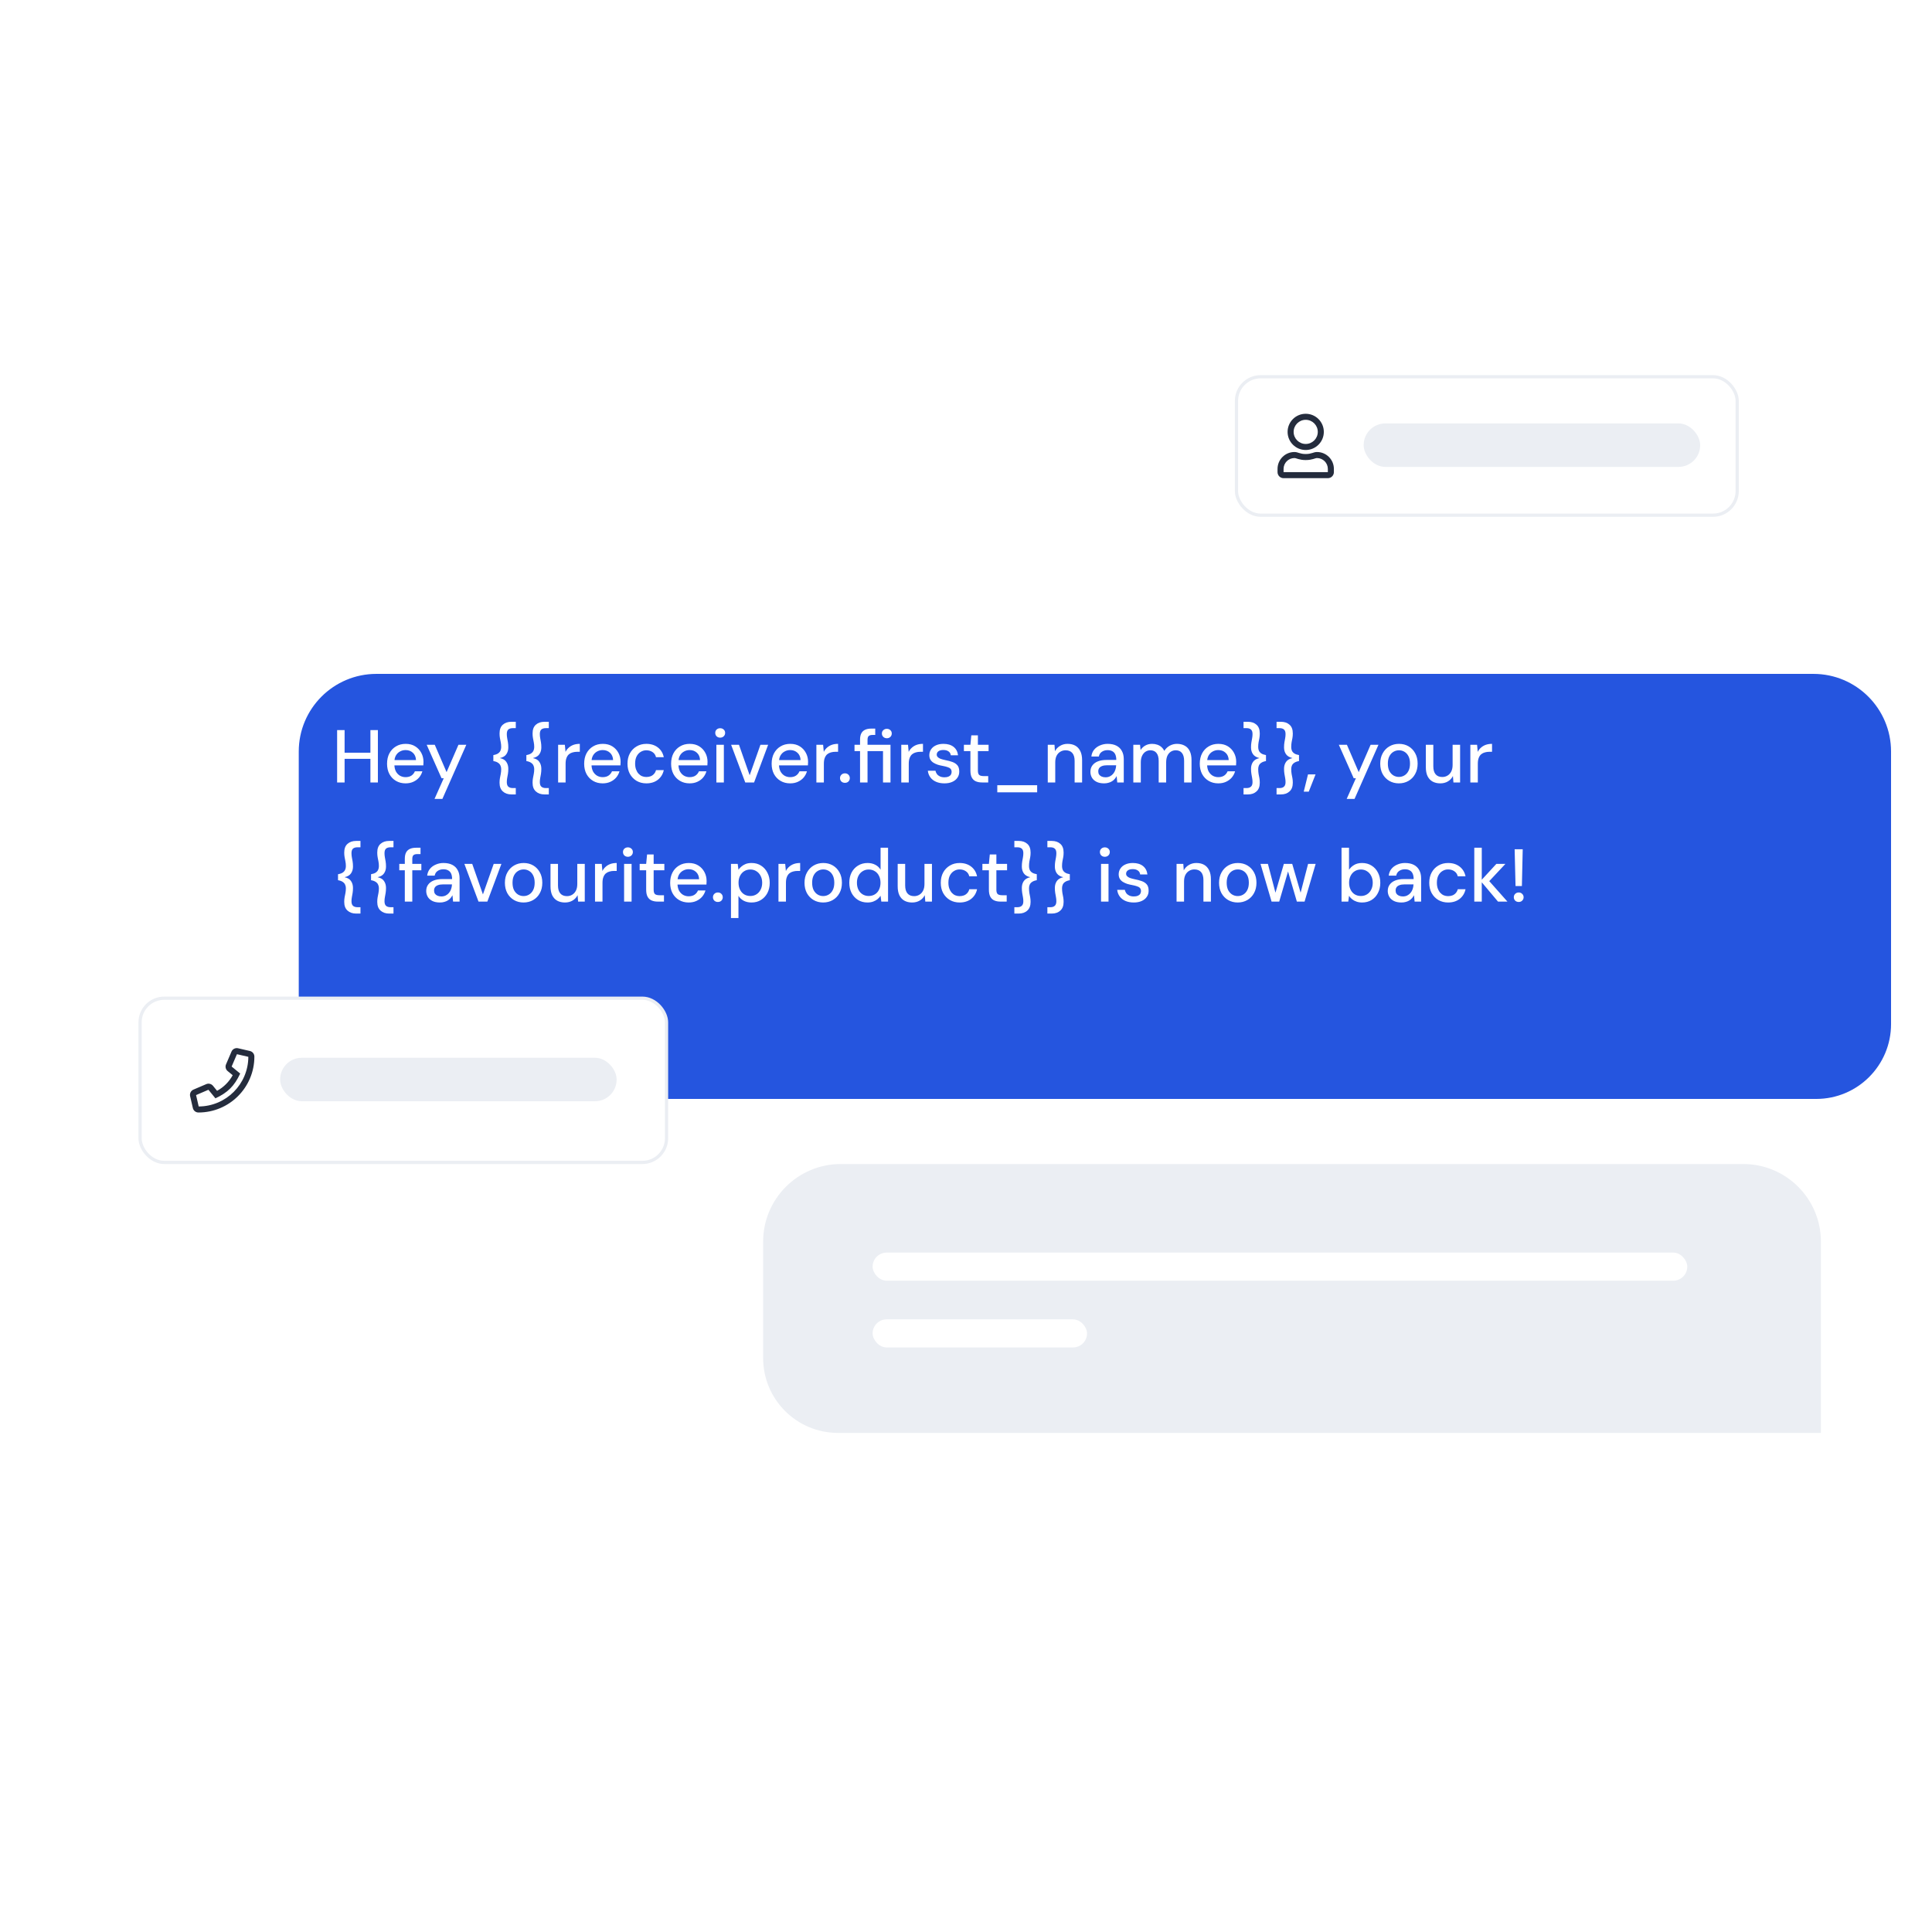 <svg width="1200" height="1200" viewBox="0 0 1200 1200" fill="none" xmlns="http://www.w3.org/2000/svg">
<g clip-path="url(#clip0_1291_1706)">
<rect width="1200" height="1200" fill="white"/>
<g filter="url(#filter0_d_1291_1706)">
<path d="M1131 423.221C1131 396.589 1109.41 375 1082.78 375H190.221C163.589 375 142 396.589 142 423.221V639H1084.53C1110.2 639 1131 618.196 1131 592.532V423.221Z" fill="#2555DF"/>
</g>
<path d="M230.07 486V453.473H234.717V486H230.07ZM209.392 486V453.473H214.039V486H209.392ZM213.249 471.316V467.506H231.093V471.316H213.249ZM251.883 486.558C249.652 486.558 247.67 486.046 245.935 485.024C244.2 484.002 242.837 482.577 241.846 480.749C240.885 478.921 240.405 476.799 240.405 474.383C240.405 471.905 240.885 469.752 241.846 467.924C242.837 466.065 244.2 464.625 245.935 463.603C247.67 462.549 249.683 462.023 251.976 462.023C254.268 462.023 256.235 462.534 257.877 463.556C259.519 464.578 260.789 465.941 261.687 467.645C262.586 469.318 263.035 471.177 263.035 473.221C263.035 473.531 263.019 473.872 262.988 474.244C262.988 474.584 262.973 474.972 262.942 475.405H243.797V472.106H258.388C258.295 470.154 257.645 468.637 256.436 467.552C255.228 466.437 253.726 465.879 251.929 465.879C250.659 465.879 249.497 466.174 248.444 466.762C247.391 467.32 246.539 468.156 245.888 469.272C245.269 470.356 244.959 471.734 244.959 473.407V474.708C244.959 476.443 245.269 477.915 245.888 479.123C246.539 480.3 247.391 481.198 248.444 481.818C249.497 482.406 250.643 482.701 251.883 482.701C253.37 482.701 254.593 482.376 255.554 481.725C256.514 481.074 257.226 480.192 257.691 479.076H262.338C261.935 480.501 261.254 481.787 260.293 482.933C259.333 484.048 258.14 484.931 256.715 485.582C255.321 486.232 253.71 486.558 251.883 486.558ZM269.894 496.223L275.61 483.398H274.262L265.015 462.58H270.034L277.376 479.587L284.764 462.58H289.643L274.773 496.223H269.894ZM317.67 493.435C315.471 493.435 313.689 492.815 312.326 491.576C310.963 490.368 310.282 488.571 310.282 486.186C310.282 485.133 310.359 484.188 310.514 483.351C310.7 482.484 310.87 481.601 311.025 480.703C311.211 479.773 311.304 478.751 311.304 477.636C311.304 476.861 311.149 476.149 310.839 475.498C310.561 474.817 310.065 474.244 309.352 473.779C308.671 473.283 307.695 472.927 306.425 472.71V468.993C307.695 468.776 308.671 468.435 309.352 467.97C310.065 467.475 310.561 466.902 310.839 466.251C311.149 465.57 311.304 464.842 311.304 464.067C311.304 462.921 311.211 461.914 311.025 461.047C310.87 460.148 310.7 459.266 310.514 458.398C310.359 457.531 310.282 456.586 310.282 455.564C310.282 453.116 310.963 451.304 312.326 450.127C313.689 448.919 315.471 448.315 317.67 448.315H320.365V452.264H318.553C317.314 452.264 316.369 452.543 315.719 453.101C315.099 453.658 314.789 454.603 314.789 455.935C314.789 456.803 314.867 457.655 315.021 458.491C315.207 459.296 315.362 460.164 315.486 461.093C315.641 461.992 315.719 463.045 315.719 464.253C315.719 465.864 315.316 467.258 314.51 468.435C313.736 469.612 312.435 470.402 310.607 470.805V470.898C312.435 471.27 313.736 472.06 314.51 473.268C315.316 474.445 315.719 475.855 315.719 477.496C315.719 478.674 315.641 479.727 315.486 480.656C315.362 481.555 315.207 482.422 315.021 483.258C314.867 484.064 314.789 484.9 314.789 485.768C314.789 487.1 315.099 488.045 315.719 488.602C316.369 489.191 317.314 489.485 318.553 489.485H320.365V493.435H317.67ZM338.181 493.435C335.982 493.435 334.201 492.815 332.838 491.576C331.474 490.368 330.793 488.571 330.793 486.186C330.793 485.133 330.87 484.188 331.025 483.351C331.211 482.484 331.382 481.601 331.536 480.703C331.722 479.773 331.815 478.751 331.815 477.636C331.815 476.861 331.66 476.149 331.351 475.498C331.072 474.817 330.576 474.244 329.864 473.779C329.182 473.283 328.206 472.927 326.936 472.71V468.993C328.206 468.776 329.182 468.435 329.864 467.97C330.576 467.475 331.072 466.902 331.351 466.251C331.66 465.57 331.815 464.842 331.815 464.067C331.815 462.921 331.722 461.914 331.536 461.047C331.382 460.148 331.211 459.266 331.025 458.398C330.87 457.531 330.793 456.586 330.793 455.564C330.793 453.116 331.474 451.304 332.838 450.127C334.201 448.919 335.982 448.315 338.181 448.315H340.876V452.264H339.064C337.825 452.264 336.88 452.543 336.23 453.101C335.61 453.658 335.3 454.603 335.3 455.935C335.3 456.803 335.378 457.655 335.533 458.491C335.719 459.296 335.873 460.164 335.997 461.093C336.152 461.992 336.23 463.045 336.23 464.253C336.23 465.864 335.827 467.258 335.022 468.435C334.247 469.612 332.946 470.402 331.118 470.805V470.898C332.946 471.27 334.247 472.06 335.022 473.268C335.827 474.445 336.23 475.855 336.23 477.496C336.23 478.674 336.152 479.727 335.997 480.656C335.873 481.555 335.719 482.422 335.533 483.258C335.378 484.064 335.3 484.9 335.3 485.768C335.3 487.1 335.61 488.045 336.23 488.602C336.88 489.191 337.825 489.485 339.064 489.485H340.876V493.435H338.181ZM346.657 486V462.58H350.839L351.258 466.995C351.784 465.941 352.466 465.059 353.302 464.346C354.139 463.603 355.115 463.029 356.23 462.627C357.376 462.224 358.677 462.023 360.133 462.023V466.948H358.46C357.5 466.948 356.586 467.072 355.719 467.32C354.851 467.537 354.077 467.924 353.395 468.482C352.745 469.039 352.234 469.798 351.862 470.759C351.49 471.719 351.304 472.912 351.304 474.337V486H346.657ZM374.314 486.558C372.084 486.558 370.101 486.046 368.367 485.024C366.632 484.002 365.269 482.577 364.277 480.749C363.317 478.921 362.837 476.799 362.837 474.383C362.837 471.905 363.317 469.752 364.277 467.924C365.269 466.065 366.632 464.625 368.367 463.603C370.101 462.549 372.115 462.023 374.407 462.023C376.7 462.023 378.667 462.534 380.309 463.556C381.951 464.578 383.221 465.941 384.119 467.645C385.018 469.318 385.467 471.177 385.467 473.221C385.467 473.531 385.451 473.872 385.42 474.244C385.42 474.584 385.405 474.972 385.374 475.405H366.229V472.106H380.82C380.727 470.154 380.076 468.637 378.868 467.552C377.66 466.437 376.158 465.879 374.361 465.879C373.091 465.879 371.929 466.174 370.876 466.762C369.823 467.32 368.971 468.156 368.32 469.272C367.701 470.356 367.391 471.734 367.391 473.407V474.708C367.391 476.443 367.701 477.915 368.32 479.123C368.971 480.3 369.823 481.198 370.876 481.818C371.929 482.406 373.075 482.701 374.314 482.701C375.801 482.701 377.025 482.376 377.985 481.725C378.946 481.074 379.658 480.192 380.123 479.076H384.77C384.367 480.501 383.685 481.787 382.725 482.933C381.765 484.048 380.572 484.931 379.147 485.582C377.753 486.232 376.142 486.558 374.314 486.558ZM401.456 486.558C399.195 486.558 397.181 486.046 395.416 485.024C393.65 483.971 392.256 482.53 391.233 480.703C390.242 478.875 389.746 476.753 389.746 474.337C389.746 471.889 390.242 469.752 391.233 467.924C392.256 466.065 393.65 464.625 395.416 463.603C397.181 462.549 399.195 462.023 401.456 462.023C404.306 462.023 406.692 462.766 408.612 464.253C410.533 465.74 411.757 467.754 412.283 470.294H407.451C407.141 468.931 406.428 467.878 405.313 467.134C404.229 466.391 402.928 466.019 401.41 466.019C400.171 466.019 399.025 466.344 397.971 466.995C396.918 467.614 396.066 468.544 395.416 469.783C394.796 470.991 394.486 472.493 394.486 474.29C394.486 475.622 394.672 476.815 395.044 477.868C395.416 478.89 395.911 479.758 396.531 480.47C397.181 481.183 397.925 481.725 398.761 482.097C399.598 482.437 400.481 482.608 401.41 482.608C402.432 482.608 403.346 482.453 404.151 482.143C404.988 481.802 405.685 481.307 406.243 480.656C406.831 480.006 407.234 479.231 407.451 478.333H412.283C411.757 480.811 410.533 482.809 408.612 484.327C406.692 485.814 404.306 486.558 401.456 486.558ZM428.315 486.558C426.085 486.558 424.102 486.046 422.367 485.024C420.632 484.002 419.269 482.577 418.278 480.749C417.318 478.921 416.838 476.799 416.838 474.383C416.838 471.905 417.318 469.752 418.278 467.924C419.269 466.065 420.632 464.625 422.367 463.603C424.102 462.549 426.116 462.023 428.408 462.023C430.7 462.023 432.668 462.534 434.309 463.556C435.951 464.578 437.221 465.941 438.12 467.645C439.018 469.318 439.467 471.177 439.467 473.221C439.467 473.531 439.452 473.872 439.421 474.244C439.421 474.584 439.405 474.972 439.374 475.405H420.23V472.106H434.821C434.728 470.154 434.077 468.637 432.869 467.552C431.661 466.437 430.158 465.879 428.362 465.879C427.091 465.879 425.93 466.174 424.876 466.762C423.823 467.32 422.971 468.156 422.321 469.272C421.701 470.356 421.391 471.734 421.391 473.407V474.708C421.391 476.443 421.701 477.915 422.321 479.123C422.971 480.3 423.823 481.198 424.876 481.818C425.93 482.406 427.076 482.701 428.315 482.701C429.802 482.701 431.026 482.376 431.986 481.725C432.946 481.074 433.659 480.192 434.124 479.076H438.77C438.368 480.501 437.686 481.787 436.726 482.933C435.765 484.048 434.573 484.931 433.148 485.582C431.754 486.232 430.143 486.558 428.315 486.558ZM444.955 486V462.58H449.602V486H444.955ZM447.325 458.166C446.427 458.166 445.683 457.887 445.095 457.329C444.537 456.772 444.258 456.059 444.258 455.192C444.258 454.355 444.537 453.674 445.095 453.147C445.683 452.59 446.427 452.311 447.325 452.311C448.193 452.311 448.921 452.59 449.509 453.147C450.098 453.674 450.392 454.355 450.392 455.192C450.392 456.059 450.098 456.772 449.509 457.329C448.921 457.887 448.193 458.166 447.325 458.166ZM462.892 486L454.109 462.58H458.989L465.634 481.539L472.325 462.58H477.111L468.375 486H462.892ZM490.756 486.558C488.526 486.558 486.543 486.046 484.808 485.024C483.074 484.002 481.711 482.577 480.719 480.749C479.759 478.921 479.279 476.799 479.279 474.383C479.279 471.905 479.759 469.752 480.719 467.924C481.711 466.065 483.074 464.625 484.808 463.603C486.543 462.549 488.557 462.023 490.849 462.023C493.142 462.023 495.109 462.534 496.751 463.556C498.392 464.578 499.663 465.941 500.561 467.645C501.459 469.318 501.909 471.177 501.909 473.221C501.909 473.531 501.893 473.872 501.862 474.244C501.862 474.584 501.847 474.972 501.816 475.405H482.671V472.106H497.262C497.169 470.154 496.518 468.637 495.31 467.552C494.102 466.437 492.599 465.879 490.803 465.879C489.533 465.879 488.371 466.174 487.318 466.762C486.264 467.32 485.412 468.156 484.762 469.272C484.142 470.356 483.833 471.734 483.833 473.407V474.708C483.833 476.443 484.142 477.915 484.762 479.123C485.412 480.3 486.264 481.198 487.318 481.818C488.371 482.406 489.517 482.701 490.756 482.701C492.243 482.701 493.467 482.376 494.427 481.725C495.388 481.074 496.1 480.192 496.565 479.076H501.212C500.809 480.501 500.127 481.787 499.167 482.933C498.207 484.048 497.014 484.931 495.589 485.582C494.195 486.232 492.584 486.558 490.756 486.558ZM507.071 486V462.58H511.253L511.671 466.995C512.198 465.941 512.88 465.059 513.716 464.346C514.552 463.603 515.528 463.029 516.644 462.627C517.79 462.224 519.091 462.023 520.547 462.023V466.948H518.874C517.914 466.948 517 467.072 516.132 467.32C515.265 467.537 514.491 467.924 513.809 468.482C513.158 469.039 512.647 469.798 512.276 470.759C511.904 471.719 511.718 472.912 511.718 474.337V486H507.071ZM524.812 486.232C523.914 486.232 523.171 485.954 522.582 485.396C522.024 484.807 521.746 484.11 521.746 483.305C521.746 482.468 522.024 481.771 522.582 481.214C523.171 480.625 523.914 480.331 524.812 480.331C525.711 480.331 526.439 480.625 526.996 481.214C527.554 481.771 527.833 482.468 527.833 483.305C527.833 484.11 527.554 484.807 526.996 485.396C526.439 485.954 525.711 486.232 524.812 486.232ZM534.192 486V466.53H530.753V462.58H534.192V459.42C534.192 457.81 534.455 456.493 534.982 455.471C535.539 454.448 536.345 453.705 537.398 453.24C538.451 452.776 539.721 452.543 541.208 452.543H543.625V456.493H541.952C540.837 456.493 540.031 456.725 539.535 457.19C539.071 457.624 538.838 458.398 538.838 459.513V462.58H553.104V486H548.457V466.53H538.838V486H534.192ZM550.827 458.538C549.96 458.538 549.232 458.259 548.643 457.701C548.055 457.143 547.76 456.431 547.76 455.564C547.76 454.727 548.055 454.046 548.643 453.519C549.232 452.961 549.96 452.683 550.827 452.683C551.726 452.683 552.454 452.961 553.011 453.519C553.6 454.046 553.894 454.727 553.894 455.564C553.894 456.431 553.6 457.143 553.011 457.701C552.454 458.259 551.726 458.538 550.827 458.538ZM559.801 486V462.58H563.983L564.402 466.995C564.928 465.941 565.61 465.059 566.446 464.346C567.283 463.603 568.258 463.029 569.374 462.627C570.52 462.224 571.821 462.023 573.277 462.023V466.948H571.604C570.644 466.948 569.73 467.072 568.862 467.32C567.995 467.537 567.221 467.924 566.539 468.482C565.889 469.039 565.377 469.798 565.006 470.759C564.634 471.719 564.448 472.912 564.448 474.337V486H559.801ZM586.606 486.558C584.623 486.558 582.888 486.232 581.401 485.582C579.914 484.931 578.737 484.017 577.87 482.84C577.002 481.663 576.476 480.284 576.29 478.705H581.029C581.184 479.448 581.479 480.13 581.912 480.749C582.377 481.369 582.997 481.864 583.771 482.236C584.576 482.608 585.521 482.794 586.606 482.794C587.628 482.794 588.464 482.654 589.115 482.376C589.796 482.066 590.292 481.663 590.602 481.167C590.912 480.641 591.066 480.083 591.066 479.495C591.066 478.627 590.85 477.977 590.416 477.543C590.013 477.078 589.394 476.722 588.557 476.474C587.752 476.195 586.776 475.947 585.63 475.731C584.545 475.545 583.492 475.297 582.47 474.987C581.479 474.646 580.58 474.228 579.775 473.732C579 473.237 578.381 472.617 577.916 471.874C577.451 471.099 577.219 470.154 577.219 469.039C577.219 467.707 577.575 466.514 578.288 465.461C579 464.377 580.007 463.541 581.308 462.952C582.64 462.332 584.205 462.023 586.001 462.023C588.604 462.023 590.695 462.642 592.275 463.881C593.855 465.12 594.784 466.871 595.063 469.132H590.555C590.431 468.079 589.967 467.273 589.161 466.716C588.356 466.127 587.287 465.833 585.955 465.833C584.623 465.833 583.601 466.096 582.888 466.623C582.176 467.15 581.819 467.847 581.819 468.714C581.819 469.272 582.021 469.767 582.423 470.201C582.826 470.635 583.415 471.006 584.189 471.316C584.995 471.595 585.97 471.858 587.117 472.106C588.759 472.416 590.23 472.803 591.531 473.268C592.832 473.732 593.87 474.414 594.644 475.312C595.419 476.211 595.806 477.496 595.806 479.169C595.837 480.625 595.465 481.911 594.691 483.026C593.947 484.141 592.879 485.009 591.485 485.628C590.122 486.248 588.495 486.558 586.606 486.558ZM609.99 486C608.503 486 607.217 485.768 606.133 485.303C605.049 484.838 604.212 484.064 603.624 482.98C603.035 481.895 602.741 480.424 602.741 478.565V466.53H598.698V462.58H602.741L603.298 456.725H607.388V462.58H614.032V466.53H607.388V478.612C607.388 479.944 607.666 480.858 608.224 481.353C608.782 481.818 609.742 482.05 611.105 482.05H613.8V486H609.99ZM619.435 492.134V487.719H644.203V492.134H619.435ZM650.786 486V462.58H654.968L655.247 466.576C655.99 465.182 657.043 464.083 658.406 463.277C659.769 462.441 661.334 462.023 663.1 462.023C664.958 462.023 666.554 462.394 667.886 463.138C669.218 463.881 670.256 465.012 670.999 466.53C671.743 468.017 672.114 469.891 672.114 472.153V486H667.468V472.617C667.468 470.449 666.987 468.807 666.027 467.692C665.067 466.576 663.673 466.019 661.845 466.019C660.637 466.019 659.553 466.313 658.592 466.902C657.632 467.459 656.857 468.296 656.269 469.411C655.711 470.526 655.432 471.889 655.432 473.5V486H650.786ZM685.818 486.558C683.898 486.558 682.302 486.232 681.032 485.582C679.762 484.931 678.817 484.064 678.198 482.98C677.578 481.864 677.268 480.672 677.268 479.402C677.268 477.853 677.671 476.536 678.476 475.452C679.282 474.337 680.428 473.485 681.915 472.896C683.402 472.307 685.183 472.013 687.259 472.013H693.346C693.346 470.65 693.145 469.519 692.742 468.621C692.339 467.723 691.735 467.057 690.93 466.623C690.155 466.158 689.164 465.926 687.956 465.926C686.562 465.926 685.369 466.267 684.378 466.948C683.387 467.599 682.767 468.575 682.519 469.876H677.872C678.058 468.234 678.616 466.84 679.545 465.694C680.506 464.516 681.729 463.618 683.216 462.998C684.703 462.348 686.283 462.023 687.956 462.023C690.155 462.023 691.999 462.41 693.486 463.184C694.973 463.959 696.088 465.059 696.831 466.484C697.606 467.878 697.993 469.55 697.993 471.502V486H693.95L693.578 482.05C693.238 482.67 692.835 483.258 692.37 483.816C691.906 484.374 691.348 484.854 690.697 485.257C690.078 485.659 689.35 485.969 688.513 486.186C687.708 486.434 686.81 486.558 685.818 486.558ZM686.701 482.794C687.693 482.794 688.591 482.592 689.396 482.19C690.202 481.787 690.883 481.245 691.441 480.563C692.03 479.851 692.463 479.061 692.742 478.193C693.052 477.295 693.222 476.381 693.253 475.452V475.312H687.724C686.391 475.312 685.307 475.483 684.471 475.824C683.665 476.133 683.077 476.567 682.705 477.125C682.333 477.682 682.147 478.333 682.147 479.076C682.147 479.851 682.318 480.517 682.659 481.074C683.03 481.601 683.557 482.019 684.238 482.329C684.92 482.639 685.741 482.794 686.701 482.794ZM703.924 486V462.58H708.106L708.431 465.879C709.175 464.671 710.166 463.726 711.405 463.045C712.645 462.363 714.039 462.023 715.588 462.023C716.765 462.023 717.833 462.193 718.794 462.534C719.754 462.844 720.606 463.324 721.35 463.974C722.093 464.625 722.697 465.43 723.162 466.391C723.998 465.028 725.113 463.959 726.507 463.184C727.932 462.41 729.435 462.023 731.015 462.023C732.905 462.023 734.531 462.41 735.894 463.184C737.257 463.928 738.295 465.059 739.007 466.576C739.72 468.063 740.076 469.922 740.076 472.153V486H735.476V472.617C735.476 470.449 735.027 468.807 734.128 467.692C733.261 466.576 731.975 466.019 730.271 466.019C729.125 466.019 728.103 466.313 727.204 466.902C726.306 467.49 725.594 468.342 725.067 469.457C724.571 470.573 724.323 471.936 724.323 473.547V486H719.677V472.617C719.677 470.449 719.227 468.807 718.329 467.692C717.462 466.576 716.176 466.019 714.472 466.019C713.388 466.019 712.397 466.313 711.498 466.902C710.6 467.49 709.887 468.342 709.361 469.457C708.834 470.573 708.571 471.936 708.571 473.547V486H703.924ZM756.676 486.558C754.445 486.558 752.463 486.046 750.728 485.024C748.993 484.002 747.63 482.577 746.639 480.749C745.678 478.921 745.198 476.799 745.198 474.383C745.198 471.905 745.678 469.752 746.639 467.924C747.63 466.065 748.993 464.625 750.728 463.603C752.463 462.549 754.476 462.023 756.769 462.023C759.061 462.023 761.028 462.534 762.67 463.556C764.312 464.578 765.582 465.941 766.48 467.645C767.379 469.318 767.828 471.177 767.828 473.221C767.828 473.531 767.812 473.872 767.781 474.244C767.781 474.584 767.766 474.972 767.735 475.405H748.59V472.106H763.181C763.088 470.154 762.438 468.637 761.229 467.552C760.021 466.437 758.519 465.879 756.722 465.879C755.452 465.879 754.29 466.174 753.237 466.762C752.184 467.32 751.332 468.156 750.681 469.272C750.062 470.356 749.752 471.734 749.752 473.407V474.708C749.752 476.443 750.062 477.915 750.681 479.123C751.332 480.3 752.184 481.198 753.237 481.818C754.29 482.406 755.436 482.701 756.676 482.701C758.163 482.701 759.386 482.376 760.347 481.725C761.307 481.074 762.019 480.192 762.484 479.076H767.131C766.728 480.501 766.047 481.787 765.086 482.933C764.126 484.048 762.933 484.931 761.508 485.582C760.114 486.232 758.503 486.558 756.676 486.558ZM775.082 493.435H772.386V489.485H774.245C775.453 489.485 776.367 489.191 776.987 488.602C777.637 488.045 777.963 487.1 777.963 485.768C777.963 484.9 777.885 484.064 777.73 483.258C777.606 482.422 777.451 481.555 777.266 480.656C777.111 479.727 777.033 478.674 777.033 477.496C777.033 475.855 777.436 474.445 778.241 473.268C779.078 472.06 780.379 471.27 782.145 470.898V470.805C780.379 470.402 779.078 469.612 778.241 468.435C777.436 467.258 777.033 465.864 777.033 464.253C777.033 463.045 777.111 461.992 777.266 461.093C777.451 460.164 777.606 459.296 777.73 458.491C777.885 457.655 777.963 456.803 777.963 455.935C777.963 454.603 777.637 453.658 776.987 453.101C776.367 452.543 775.453 452.264 774.245 452.264H772.386V448.315H775.082C777.312 448.315 779.093 448.919 780.425 450.127C781.788 451.304 782.47 453.116 782.47 455.564C782.47 456.586 782.392 457.531 782.238 458.398C782.083 459.266 781.912 460.148 781.726 461.047C781.572 461.914 781.494 462.921 781.494 464.067C781.494 464.842 781.634 465.57 781.912 466.251C782.191 466.902 782.687 467.475 783.399 467.97C784.112 468.435 785.088 468.776 786.327 468.993V472.71C785.088 472.927 784.112 473.283 783.399 473.779C782.687 474.244 782.191 474.817 781.912 475.498C781.634 476.149 781.494 476.861 781.494 477.636C781.494 478.751 781.572 479.773 781.726 480.703C781.912 481.601 782.083 482.484 782.238 483.351C782.392 484.188 782.47 485.133 782.47 486.186C782.47 488.571 781.788 490.368 780.425 491.576C779.093 492.815 777.312 493.435 775.082 493.435ZM795.593 493.435H792.898V489.485H794.756C795.965 489.485 796.878 489.191 797.498 488.602C798.149 488.045 798.474 487.1 798.474 485.768C798.474 484.9 798.396 484.064 798.241 483.258C798.118 482.422 797.963 481.555 797.777 480.656C797.622 479.727 797.544 478.674 797.544 477.496C797.544 475.855 797.947 474.445 798.753 473.268C799.589 472.06 800.89 471.27 802.656 470.898V470.805C800.89 470.402 799.589 469.612 798.753 468.435C797.947 467.258 797.544 465.864 797.544 464.253C797.544 463.045 797.622 461.992 797.777 461.093C797.963 460.164 798.118 459.296 798.241 458.491C798.396 457.655 798.474 456.803 798.474 455.935C798.474 454.603 798.149 453.658 797.498 453.101C796.878 452.543 795.965 452.264 794.756 452.264H792.898V448.315H795.593C797.823 448.315 799.605 448.919 800.937 450.127C802.3 451.304 802.981 453.116 802.981 455.564C802.981 456.586 802.904 457.531 802.749 458.398C802.594 459.266 802.424 460.148 802.238 461.047C802.083 461.914 802.005 462.921 802.005 464.067C802.005 464.842 802.145 465.57 802.424 466.251C802.702 466.902 803.198 467.475 803.911 467.97C804.623 468.435 805.599 468.776 806.838 468.993V472.71C805.599 472.927 804.623 473.283 803.911 473.779C803.198 474.244 802.702 474.817 802.424 475.498C802.145 476.149 802.005 476.861 802.005 477.636C802.005 478.751 802.083 479.773 802.238 480.703C802.424 481.601 802.594 482.484 802.749 483.351C802.904 484.188 802.981 485.133 802.981 486.186C802.981 488.571 802.3 490.368 800.937 491.576C799.605 492.815 797.823 493.435 795.593 493.435ZM809.775 491.716L812.424 480.981H817.117L812.888 491.716H809.775ZM836.448 496.223L842.163 483.398H840.816L831.569 462.58H836.587L843.929 479.587L851.317 462.58H856.197L841.327 496.223H836.448ZM868.854 486.558C866.655 486.558 864.672 486.046 862.906 485.024C861.171 484.002 859.793 482.577 858.77 480.749C857.779 478.89 857.284 476.753 857.284 474.337C857.284 471.858 857.795 469.705 858.817 467.878C859.839 466.019 861.233 464.578 862.999 463.556C864.765 462.534 866.747 462.023 868.947 462.023C871.177 462.023 873.16 462.534 874.895 463.556C876.63 464.578 877.993 466.003 878.984 467.831C880.006 469.659 880.517 471.812 880.517 474.29C880.517 476.768 880.006 478.921 878.984 480.749C877.993 482.577 876.614 484.002 874.848 485.024C873.083 486.046 871.084 486.558 868.854 486.558ZM868.854 482.561C870.124 482.561 871.27 482.252 872.293 481.632C873.346 481.012 874.182 480.099 874.802 478.89C875.452 477.651 875.778 476.118 875.778 474.29C875.778 472.462 875.468 470.944 874.848 469.736C874.229 468.497 873.392 467.568 872.339 466.948C871.317 466.329 870.186 466.019 868.947 466.019C867.708 466.019 866.562 466.329 865.508 466.948C864.455 467.568 863.603 468.497 862.953 469.736C862.333 470.944 862.023 472.462 862.023 474.29C862.023 476.118 862.333 477.651 862.953 478.89C863.603 480.099 864.44 481.012 865.462 481.632C866.515 482.252 867.646 482.561 868.854 482.561ZM894.58 486.558C892.752 486.558 891.157 486.186 889.794 485.442C888.462 484.699 887.424 483.584 886.681 482.097C885.968 480.61 885.612 478.736 885.612 476.474V462.58H890.259V475.963C890.259 478.162 890.739 479.82 891.699 480.935C892.659 482.05 894.038 482.608 895.835 482.608C897.043 482.608 898.127 482.314 899.087 481.725C900.079 481.136 900.853 480.284 901.411 479.169C901.968 478.054 902.247 476.691 902.247 475.08V462.58H906.894V486H902.758L902.433 482.004C901.721 483.429 900.683 484.544 899.32 485.349C897.957 486.155 896.377 486.558 894.58 486.558ZM913.256 486V462.58H917.438L917.857 466.995C918.383 465.941 919.065 465.059 919.901 464.346C920.738 463.603 921.713 463.029 922.829 462.627C923.975 462.224 925.276 462.023 926.732 462.023V466.948H925.059C924.099 466.948 923.185 467.072 922.317 467.32C921.45 467.537 920.676 467.924 919.994 468.482C919.343 469.039 918.832 469.798 918.461 470.759C918.089 471.719 917.903 472.912 917.903 474.337V486H913.256ZM221.195 567.435C218.996 567.435 217.214 566.815 215.851 565.576C214.488 564.368 213.807 562.571 213.807 560.186C213.807 559.133 213.884 558.188 214.039 557.351C214.225 556.484 214.395 555.601 214.55 554.703C214.736 553.773 214.829 552.751 214.829 551.636C214.829 550.861 214.674 550.149 214.364 549.498C214.085 548.817 213.59 548.244 212.877 547.779C212.196 547.283 211.22 546.927 209.95 546.71V542.993C211.22 542.776 212.196 542.435 212.877 541.97C213.59 541.475 214.085 540.902 214.364 540.251C214.674 539.57 214.829 538.842 214.829 538.067C214.829 536.921 214.736 535.914 214.55 535.047C214.395 534.148 214.225 533.266 214.039 532.398C213.884 531.531 213.807 530.586 213.807 529.564C213.807 527.116 214.488 525.304 215.851 524.127C217.214 522.919 218.996 522.315 221.195 522.315H223.89V526.264H222.078C220.839 526.264 219.894 526.543 219.243 527.101C218.624 527.658 218.314 528.603 218.314 529.935C218.314 530.803 218.391 531.655 218.546 532.491C218.732 533.296 218.887 534.164 219.011 535.093C219.166 535.992 219.243 537.045 219.243 538.253C219.243 539.864 218.841 541.258 218.035 542.435C217.261 543.612 215.96 544.402 214.132 544.805V544.898C215.96 545.27 217.261 546.06 218.035 547.268C218.841 548.445 219.243 549.855 219.243 551.496C219.243 552.674 219.166 553.727 219.011 554.656C218.887 555.555 218.732 556.422 218.546 557.258C218.391 558.064 218.314 558.9 218.314 559.768C218.314 561.1 218.624 562.045 219.243 562.602C219.894 563.191 220.839 563.485 222.078 563.485H223.89V567.435H221.195ZM241.706 567.435C239.507 567.435 237.725 566.815 236.362 565.576C234.999 564.368 234.318 562.571 234.318 560.186C234.318 559.133 234.395 558.188 234.55 557.351C234.736 556.484 234.906 555.601 235.061 554.703C235.247 553.773 235.34 552.751 235.34 551.636C235.34 550.861 235.185 550.149 234.875 549.498C234.597 548.817 234.101 548.244 233.388 547.779C232.707 547.283 231.731 546.927 230.461 546.71V542.993C231.731 542.776 232.707 542.435 233.388 541.97C234.101 541.475 234.597 540.902 234.875 540.251C235.185 539.57 235.34 538.842 235.34 538.067C235.34 536.921 235.247 535.914 235.061 535.047C234.906 534.148 234.736 533.266 234.55 532.398C234.395 531.531 234.318 530.586 234.318 529.564C234.318 527.116 234.999 525.304 236.362 524.127C237.725 522.919 239.507 522.315 241.706 522.315H244.401V526.264H242.589C241.35 526.264 240.405 526.543 239.755 527.101C239.135 527.658 238.825 528.603 238.825 529.935C238.825 530.803 238.903 531.655 239.057 532.491C239.243 533.296 239.398 534.164 239.522 535.093C239.677 535.992 239.755 537.045 239.755 538.253C239.755 539.864 239.352 541.258 238.546 542.435C237.772 543.612 236.471 544.402 234.643 544.805V544.898C236.471 545.27 237.772 546.06 238.546 547.268C239.352 548.445 239.755 549.855 239.755 551.496C239.755 552.674 239.677 553.727 239.522 554.656C239.398 555.555 239.243 556.422 239.057 557.258C238.903 558.064 238.825 558.9 238.825 559.768C238.825 561.1 239.135 562.045 239.755 562.602C240.405 563.191 241.35 563.485 242.589 563.485H244.401V567.435H241.706ZM251.437 560V533.42C251.437 531.81 251.7 530.493 252.227 529.471C252.784 528.448 253.59 527.705 254.643 527.24C255.696 526.776 256.966 526.543 258.453 526.543H261.195V530.493H259.197C258.082 530.493 257.276 530.725 256.781 531.19C256.316 531.624 256.084 532.398 256.084 533.513V560H251.437ZM247.998 540.53V536.58H261.706V540.53H247.998ZM273.28 560.558C271.36 560.558 269.764 560.232 268.494 559.582C267.224 558.931 266.279 558.064 265.66 556.98C265.04 555.864 264.73 554.672 264.73 553.402C264.73 551.853 265.133 550.536 265.938 549.452C266.744 548.337 267.89 547.485 269.377 546.896C270.864 546.307 272.645 546.013 274.721 546.013H280.808C280.808 544.65 280.607 543.519 280.204 542.621C279.801 541.723 279.197 541.057 278.392 540.623C277.617 540.158 276.626 539.926 275.418 539.926C274.024 539.926 272.831 540.267 271.84 540.948C270.849 541.599 270.229 542.575 269.981 543.876H265.334C265.52 542.234 266.078 540.84 267.007 539.694C267.967 538.516 269.191 537.618 270.678 536.998C272.165 536.348 273.745 536.023 275.418 536.023C277.617 536.023 279.461 536.41 280.948 537.184C282.434 537.959 283.55 539.059 284.293 540.484C285.068 541.878 285.455 543.55 285.455 545.502V560H281.412L281.04 556.05C280.7 556.67 280.297 557.258 279.832 557.816C279.368 558.374 278.81 558.854 278.159 559.257C277.54 559.659 276.812 559.969 275.975 560.186C275.17 560.434 274.272 560.558 273.28 560.558ZM274.163 556.794C275.155 556.794 276.053 556.592 276.858 556.19C277.664 555.787 278.345 555.245 278.903 554.563C279.492 553.851 279.925 553.061 280.204 552.193C280.514 551.295 280.684 550.381 280.715 549.452V549.312H275.186C273.853 549.312 272.769 549.483 271.933 549.824C271.127 550.133 270.539 550.567 270.167 551.125C269.795 551.682 269.609 552.333 269.609 553.076C269.609 553.851 269.78 554.517 270.121 555.074C270.492 555.601 271.019 556.019 271.7 556.329C272.382 556.639 273.203 556.794 274.163 556.794ZM297.214 560L288.432 536.58H293.311L299.956 555.539L306.647 536.58H311.433L302.697 560H297.214ZM325.171 560.558C322.972 560.558 320.989 560.046 319.224 559.024C317.489 558.002 316.11 556.577 315.088 554.749C314.097 552.89 313.601 550.753 313.601 548.337C313.601 545.858 314.112 543.705 315.134 541.878C316.157 540.019 317.551 538.578 319.317 537.556C321.082 536.534 323.065 536.023 325.264 536.023C327.495 536.023 329.477 536.534 331.212 537.556C332.947 538.578 334.31 540.003 335.301 541.831C336.324 543.659 336.835 545.812 336.835 548.29C336.835 550.768 336.324 552.921 335.301 554.749C334.31 556.577 332.932 558.002 331.166 559.024C329.4 560.046 327.402 560.558 325.171 560.558ZM325.171 556.561C326.442 556.561 327.588 556.252 328.61 555.632C329.663 555.012 330.5 554.099 331.119 552.89C331.77 551.651 332.095 550.118 332.095 548.29C332.095 546.462 331.785 544.944 331.166 543.736C330.546 542.497 329.71 541.568 328.657 540.948C327.634 540.329 326.504 540.019 325.264 540.019C324.025 540.019 322.879 540.329 321.826 540.948C320.772 541.568 319.921 542.497 319.27 543.736C318.65 544.944 318.341 546.462 318.341 548.29C318.341 550.118 318.65 551.651 319.27 552.89C319.921 554.099 320.757 555.012 321.779 555.632C322.833 556.252 323.963 556.561 325.171 556.561ZM350.898 560.558C349.07 560.558 347.474 560.186 346.111 559.442C344.779 558.699 343.742 557.584 342.998 556.097C342.286 554.61 341.929 552.736 341.929 550.474V536.58H346.576V549.963C346.576 552.162 347.056 553.82 348.017 554.935C348.977 556.05 350.355 556.608 352.152 556.608C353.36 556.608 354.445 556.314 355.405 555.725C356.396 555.136 357.171 554.284 357.728 553.169C358.286 552.054 358.565 550.691 358.565 549.08V536.58H363.212V560H359.076L358.751 556.004C358.038 557.429 357 558.544 355.637 559.349C354.274 560.155 352.694 560.558 350.898 560.558ZM369.574 560V536.58H373.756L374.174 540.995C374.701 539.941 375.382 539.059 376.219 538.346C377.055 537.603 378.031 537.029 379.146 536.627C380.292 536.224 381.593 536.023 383.049 536.023V540.948H381.376C380.416 540.948 379.502 541.072 378.635 541.32C377.767 541.537 376.993 541.924 376.311 542.482C375.661 543.039 375.15 543.798 374.778 544.759C374.406 545.719 374.22 546.912 374.22 548.337V560H369.574ZM387.642 560V536.58H392.289V560H387.642ZM390.012 532.166C389.113 532.166 388.37 531.887 387.781 531.329C387.224 530.772 386.945 530.059 386.945 529.192C386.945 528.355 387.224 527.674 387.781 527.147C388.37 526.59 389.113 526.311 390.012 526.311C390.879 526.311 391.607 526.59 392.196 527.147C392.784 527.674 393.079 528.355 393.079 529.192C393.079 530.059 392.784 530.772 392.196 531.329C391.607 531.887 390.879 532.166 390.012 532.166ZM408.599 560C407.112 560 405.826 559.768 404.742 559.303C403.658 558.838 402.821 558.064 402.233 556.98C401.644 555.895 401.35 554.424 401.35 552.565V540.53H397.307V536.58H401.35L401.908 530.725H405.997V536.58H412.642V540.53H405.997V552.612C405.997 553.944 406.276 554.858 406.833 555.353C407.391 555.818 408.351 556.05 409.714 556.05H412.409V560H408.599ZM427.725 560.558C425.495 560.558 423.512 560.046 421.777 559.024C420.043 558.002 418.679 556.577 417.688 554.749C416.728 552.921 416.248 550.799 416.248 548.383C416.248 545.905 416.728 543.752 417.688 541.924C418.679 540.065 420.043 538.625 421.777 537.603C423.512 536.549 425.526 536.023 427.818 536.023C430.111 536.023 432.078 536.534 433.72 537.556C435.361 538.578 436.632 539.941 437.53 541.645C438.428 543.318 438.877 545.177 438.877 547.221C438.877 547.531 438.862 547.872 438.831 548.244C438.831 548.584 438.816 548.972 438.785 549.405H419.64V546.106H434.231C434.138 544.154 433.487 542.637 432.279 541.552C431.071 540.437 429.568 539.879 427.772 539.879C426.502 539.879 425.34 540.174 424.287 540.762C423.233 541.32 422.381 542.156 421.731 543.272C421.111 544.356 420.801 545.734 420.801 547.407V548.708C420.801 550.443 421.111 551.915 421.731 553.123C422.381 554.3 423.233 555.198 424.287 555.818C425.34 556.406 426.486 556.701 427.725 556.701C429.212 556.701 430.436 556.376 431.396 555.725C432.356 555.074 433.069 554.192 433.534 553.076H438.18C437.778 554.501 437.096 555.787 436.136 556.933C435.176 558.048 433.983 558.931 432.558 559.582C431.164 560.232 429.553 560.558 427.725 560.558ZM445.899 560.232C445 560.232 444.257 559.954 443.668 559.396C443.111 558.807 442.832 558.11 442.832 557.305C442.832 556.468 443.111 555.771 443.668 555.214C444.257 554.625 445 554.331 445.899 554.331C446.797 554.331 447.525 554.625 448.083 555.214C448.64 555.771 448.919 556.468 448.919 557.305C448.919 558.11 448.64 558.807 448.083 559.396C447.525 559.954 446.797 560.232 445.899 560.232ZM454.023 570.223V536.58H458.206L458.67 540.205C459.166 539.492 459.785 538.826 460.529 538.207C461.272 537.556 462.155 537.029 463.178 536.627C464.231 536.224 465.455 536.023 466.849 536.023C469.079 536.023 471.031 536.565 472.704 537.649C474.407 538.733 475.724 540.205 476.653 542.063C477.614 543.891 478.094 545.982 478.094 548.337C478.094 550.691 477.614 552.797 476.653 554.656C475.693 556.484 474.361 557.924 472.657 558.978C470.984 560.031 469.033 560.558 466.802 560.558C464.974 560.558 463.363 560.201 461.969 559.489C460.575 558.745 459.476 557.723 458.67 556.422V570.223H454.023ZM466.059 556.515C467.484 556.515 468.738 556.174 469.823 555.493C470.938 554.811 471.805 553.851 472.425 552.612C473.075 551.372 473.401 549.932 473.401 548.29C473.401 546.648 473.075 545.223 472.425 544.015C471.805 542.776 470.938 541.816 469.823 541.134C468.738 540.422 467.484 540.065 466.059 540.065C464.603 540.065 463.317 540.422 462.202 541.134C461.118 541.816 460.266 542.776 459.646 544.015C459.026 545.223 458.717 546.648 458.717 548.29C458.717 549.932 459.026 551.372 459.646 552.612C460.266 553.851 461.118 554.811 462.202 555.493C463.317 556.174 464.603 556.515 466.059 556.515ZM483.52 560V536.58H487.702L488.12 540.995C488.647 539.941 489.328 539.059 490.165 538.346C491.001 537.603 491.977 537.029 493.092 536.627C494.238 536.224 495.539 536.023 496.995 536.023V540.948H495.322C494.362 540.948 493.448 541.072 492.581 541.32C491.713 541.537 490.939 541.924 490.257 542.482C489.607 543.039 489.096 543.798 488.724 544.759C488.352 545.719 488.166 546.912 488.166 548.337V560H483.52ZM511.27 560.558C509.07 560.558 507.088 560.046 505.322 559.024C503.587 558.002 502.208 556.577 501.186 554.749C500.195 552.89 499.699 550.753 499.699 548.337C499.699 545.858 500.21 543.705 501.233 541.878C502.255 540.019 503.649 538.578 505.415 537.556C507.18 536.534 509.163 536.023 511.363 536.023C513.593 536.023 515.576 536.534 517.31 537.556C519.045 538.578 520.408 540.003 521.4 541.831C522.422 543.659 522.933 545.812 522.933 548.29C522.933 550.768 522.422 552.921 521.4 554.749C520.408 556.577 519.03 558.002 517.264 559.024C515.498 560.046 513.5 560.558 511.27 560.558ZM511.27 556.561C512.54 556.561 513.686 556.252 514.708 555.632C515.762 555.012 516.598 554.099 517.218 552.89C517.868 551.651 518.193 550.118 518.193 548.29C518.193 546.462 517.884 544.944 517.264 543.736C516.644 542.497 515.808 541.568 514.755 540.948C513.732 540.329 512.602 540.019 511.363 540.019C510.123 540.019 508.977 540.329 507.924 540.948C506.871 541.568 506.019 542.497 505.368 543.736C504.749 544.944 504.439 546.462 504.439 548.29C504.439 550.118 504.749 551.651 505.368 552.89C506.019 554.099 506.855 555.012 507.877 555.632C508.931 556.252 510.061 556.561 511.27 556.561ZM538.808 560.558C536.578 560.558 534.61 560.031 532.907 558.978C531.203 557.893 529.871 556.437 528.91 554.61C527.981 552.751 527.516 550.644 527.516 548.29C527.516 545.905 527.981 543.798 528.91 541.97C529.871 540.143 531.203 538.702 532.907 537.649C534.641 536.565 536.624 536.023 538.854 536.023C540.682 536.023 542.293 536.394 543.687 537.138C545.081 537.85 546.165 538.873 546.94 540.205V526.543H551.587V560H547.405L546.94 556.376C546.475 557.088 545.871 557.77 545.128 558.42C544.384 559.04 543.486 559.551 542.432 559.954C541.379 560.356 540.171 560.558 538.808 560.558ZM539.551 556.515C541.007 556.515 542.293 556.174 543.408 555.493C544.524 554.811 545.375 553.851 545.964 552.612C546.584 551.372 546.893 549.932 546.893 548.29C546.893 546.648 546.584 545.223 545.964 544.015C545.375 542.776 544.524 541.816 543.408 541.134C542.293 540.422 541.007 540.065 539.551 540.065C538.157 540.065 536.903 540.422 535.788 541.134C534.672 541.816 533.805 542.776 533.185 544.015C532.566 545.223 532.256 546.648 532.256 548.29C532.256 549.932 532.566 551.372 533.185 552.612C533.805 553.851 534.672 554.811 535.788 555.493C536.903 556.174 538.157 556.515 539.551 556.515ZM566.537 560.558C564.71 560.558 563.114 560.186 561.751 559.442C560.419 558.699 559.381 557.584 558.638 556.097C557.925 554.61 557.569 552.736 557.569 550.474V536.58H562.216V549.963C562.216 552.162 562.696 553.82 563.656 554.935C564.617 556.05 565.995 556.608 567.792 556.608C569 556.608 570.084 556.314 571.045 555.725C572.036 555.136 572.81 554.284 573.368 553.169C573.926 552.054 574.204 550.691 574.204 549.08V536.58H578.851V560H574.716L574.39 556.004C573.678 557.429 572.64 558.544 571.277 559.349C569.914 560.155 568.334 560.558 566.537 560.558ZM596.04 560.558C593.779 560.558 591.765 560.046 590 559.024C588.234 557.971 586.84 556.53 585.817 554.703C584.826 552.875 584.33 550.753 584.33 548.337C584.33 545.889 584.826 543.752 585.817 541.924C586.84 540.065 588.234 538.625 590 537.603C591.765 536.549 593.779 536.023 596.04 536.023C598.89 536.023 601.276 536.766 603.196 538.253C605.117 539.74 606.341 541.754 606.867 544.294H602.035C601.725 542.931 601.012 541.878 599.897 541.134C598.813 540.391 597.512 540.019 595.994 540.019C594.755 540.019 593.609 540.344 592.555 540.995C591.502 541.614 590.65 542.544 590 543.783C589.38 544.991 589.07 546.493 589.07 548.29C589.07 549.622 589.256 550.815 589.628 551.868C590 552.89 590.495 553.758 591.115 554.47C591.765 555.183 592.509 555.725 593.345 556.097C594.182 556.437 595.065 556.608 595.994 556.608C597.016 556.608 597.93 556.453 598.735 556.143C599.572 555.802 600.269 555.307 600.827 554.656C601.415 554.006 601.818 553.231 602.035 552.333H606.867C606.341 554.811 605.117 556.809 603.196 558.327C601.276 559.814 598.89 560.558 596.04 560.558ZM621.471 560C619.984 560 618.698 559.768 617.614 559.303C616.53 558.838 615.693 558.064 615.105 556.98C614.516 555.895 614.222 554.424 614.222 552.565V540.53H610.179V536.58H614.222L614.779 530.725H618.868V536.58H625.513V540.53H618.868V552.612C618.868 553.944 619.147 554.858 619.705 555.353C620.262 555.818 621.223 556.05 622.586 556.05H625.281V560H621.471ZM632.729 567.435H630.033V563.485H631.892C633.1 563.485 634.014 563.191 634.634 562.602C635.284 562.045 635.61 561.1 635.61 559.768C635.61 558.9 635.532 558.064 635.377 557.258C635.253 556.422 635.098 555.555 634.913 554.656C634.758 553.727 634.68 552.674 634.68 551.496C634.68 549.855 635.083 548.445 635.888 547.268C636.725 546.06 638.026 545.27 639.792 544.898V544.805C638.026 544.402 636.725 543.612 635.888 542.435C635.083 541.258 634.68 539.864 634.68 538.253C634.68 537.045 634.758 535.992 634.913 535.093C635.098 534.164 635.253 533.296 635.377 532.491C635.532 531.655 635.61 530.803 635.61 529.935C635.61 528.603 635.284 527.658 634.634 527.101C634.014 526.543 633.1 526.264 631.892 526.264H630.033V522.315H632.729C634.959 522.315 636.74 522.919 638.072 524.127C639.435 525.304 640.117 527.116 640.117 529.564C640.117 530.586 640.039 531.531 639.885 532.398C639.73 533.266 639.559 534.148 639.373 535.047C639.219 535.914 639.141 536.921 639.141 538.067C639.141 538.842 639.28 539.57 639.559 540.251C639.838 540.902 640.334 541.475 641.046 541.97C641.759 542.435 642.735 542.776 643.974 542.993V546.71C642.735 546.927 641.759 547.283 641.046 547.779C640.334 548.244 639.838 548.817 639.559 549.498C639.28 550.149 639.141 550.861 639.141 551.636C639.141 552.751 639.219 553.773 639.373 554.703C639.559 555.601 639.73 556.484 639.885 557.351C640.039 558.188 640.117 559.133 640.117 560.186C640.117 562.571 639.435 564.368 638.072 565.576C636.74 566.815 634.959 567.435 632.729 567.435ZM653.24 567.435H650.545V563.485H652.403C653.611 563.485 654.525 563.191 655.145 562.602C655.795 562.045 656.121 561.1 656.121 559.768C656.121 558.9 656.043 558.064 655.888 557.258C655.764 556.422 655.61 555.555 655.424 554.656C655.269 553.727 655.191 552.674 655.191 551.496C655.191 549.855 655.594 548.445 656.4 547.268C657.236 546.06 658.537 545.27 660.303 544.898V544.805C658.537 544.402 657.236 543.612 656.4 542.435C655.594 541.258 655.191 539.864 655.191 538.253C655.191 537.045 655.269 535.992 655.424 535.093C655.61 534.164 655.764 533.296 655.888 532.491C656.043 531.655 656.121 530.803 656.121 529.935C656.121 528.603 655.795 527.658 655.145 527.101C654.525 526.543 653.611 526.264 652.403 526.264H650.545V522.315H653.24C655.47 522.315 657.251 522.919 658.583 524.127C659.947 525.304 660.628 527.116 660.628 529.564C660.628 530.586 660.551 531.531 660.396 532.398C660.241 533.266 660.07 534.148 659.885 535.047C659.73 535.914 659.652 536.921 659.652 538.067C659.652 538.842 659.792 539.57 660.07 540.251C660.349 540.902 660.845 541.475 661.557 541.97C662.27 542.435 663.246 542.776 664.485 542.993V546.71C663.246 546.927 662.27 547.283 661.557 547.779C660.845 548.244 660.349 548.817 660.07 549.498C659.792 550.149 659.652 550.861 659.652 551.636C659.652 552.751 659.73 553.773 659.885 554.703C660.07 555.601 660.241 556.484 660.396 557.351C660.551 558.188 660.628 559.133 660.628 560.186C660.628 562.571 659.947 564.368 658.583 565.576C657.251 566.815 655.47 567.435 653.24 567.435ZM683.874 560V536.58H688.521V560H683.874ZM686.244 532.166C685.346 532.166 684.602 531.887 684.014 531.329C683.456 530.772 683.177 530.059 683.177 529.192C683.177 528.355 683.456 527.674 684.014 527.147C684.602 526.59 685.346 526.311 686.244 526.311C687.112 526.311 687.84 526.59 688.428 527.147C689.017 527.674 689.311 528.355 689.311 529.192C689.311 530.059 689.017 530.772 688.428 531.329C687.84 531.887 687.112 532.166 686.244 532.166ZM704.227 560.558C702.245 560.558 700.51 560.232 699.023 559.582C697.536 558.931 696.359 558.017 695.491 556.84C694.624 555.663 694.097 554.284 693.911 552.705H698.651C698.806 553.448 699.1 554.13 699.534 554.749C699.999 555.369 700.618 555.864 701.393 556.236C702.198 556.608 703.143 556.794 704.227 556.794C705.25 556.794 706.086 556.654 706.736 556.376C707.418 556.066 707.914 555.663 708.223 555.167C708.533 554.641 708.688 554.083 708.688 553.495C708.688 552.627 708.471 551.977 708.038 551.543C707.635 551.078 707.015 550.722 706.179 550.474C705.373 550.195 704.398 549.947 703.251 549.731C702.167 549.545 701.114 549.297 700.092 548.987C699.1 548.646 698.202 548.228 697.396 547.732C696.622 547.237 696.002 546.617 695.538 545.874C695.073 545.099 694.841 544.154 694.841 543.039C694.841 541.707 695.197 540.514 695.909 539.461C696.622 538.377 697.629 537.541 698.93 536.952C700.262 536.332 701.826 536.023 703.623 536.023C706.225 536.023 708.316 536.642 709.896 537.881C711.476 539.12 712.406 540.871 712.684 543.132H708.177C708.053 542.079 707.588 541.273 706.783 540.716C705.978 540.127 704.909 539.833 703.577 539.833C702.245 539.833 701.222 540.096 700.51 540.623C699.797 541.15 699.441 541.847 699.441 542.714C699.441 543.272 699.642 543.767 700.045 544.201C700.448 544.635 701.036 545.006 701.811 545.316C702.616 545.595 703.592 545.858 704.738 546.106C706.38 546.416 707.852 546.803 709.153 547.268C710.454 547.732 711.492 548.414 712.266 549.312C713.041 550.211 713.428 551.496 713.428 553.169C713.459 554.625 713.087 555.911 712.313 557.026C711.569 558.141 710.5 559.009 709.106 559.628C707.743 560.248 706.117 560.558 704.227 560.558ZM730.788 560V536.58H734.97L735.249 540.576C735.993 539.182 737.046 538.083 738.409 537.277C739.772 536.441 741.336 536.023 743.102 536.023C744.961 536.023 746.556 536.394 747.888 537.138C749.221 537.881 750.258 539.012 751.002 540.53C751.745 542.017 752.117 543.891 752.117 546.153V560H747.47V546.617C747.47 544.449 746.99 542.807 746.03 541.692C745.069 540.576 743.675 540.019 741.848 540.019C740.639 540.019 739.555 540.313 738.595 540.902C737.635 541.459 736.86 542.296 736.271 543.411C735.714 544.526 735.435 545.889 735.435 547.5V560H730.788ZM768.749 560.558C766.549 560.558 764.566 560.046 762.801 559.024C761.066 558.002 759.687 556.577 758.665 554.749C757.674 552.89 757.178 550.753 757.178 548.337C757.178 545.858 757.689 543.705 758.711 541.878C759.734 540.019 761.128 538.578 762.894 537.556C764.659 536.534 766.642 536.023 768.841 536.023C771.072 536.023 773.055 536.534 774.789 537.556C776.524 538.578 777.887 540.003 778.879 541.831C779.901 543.659 780.412 545.812 780.412 548.29C780.412 550.768 779.901 552.921 778.879 554.749C777.887 556.577 776.509 558.002 774.743 559.024C772.977 560.046 770.979 560.558 768.749 560.558ZM768.749 556.561C770.019 556.561 771.165 556.252 772.187 555.632C773.24 555.012 774.077 554.099 774.696 552.89C775.347 551.651 775.672 550.118 775.672 548.29C775.672 546.462 775.362 544.944 774.743 543.736C774.123 542.497 773.287 541.568 772.234 540.948C771.211 540.329 770.081 540.019 768.841 540.019C767.602 540.019 766.456 540.329 765.403 540.948C764.35 541.568 763.498 542.497 762.847 543.736C762.228 544.944 761.918 546.462 761.918 548.29C761.918 550.118 762.228 551.651 762.847 552.89C763.498 554.099 764.334 555.012 765.356 555.632C766.41 556.252 767.54 556.561 768.749 556.561ZM789.801 560L782.924 536.58H787.524L792.636 556.097L791.753 556.05L797.422 536.58H802.626L808.295 556.05L807.412 556.097L812.477 536.58H817.171L810.293 560H805.507L799.559 539.694H800.489L794.541 560H789.801ZM846.032 560.558C844.762 560.558 843.6 560.372 842.547 560C841.525 559.659 840.626 559.179 839.852 558.559C839.077 557.94 838.427 557.227 837.9 556.422L837.436 560H833.254V526.543H837.9V540.251C838.644 539.074 839.682 538.083 841.014 537.277C842.377 536.441 844.05 536.023 846.032 536.023C848.263 536.023 850.23 536.565 851.934 537.649C853.637 538.702 854.954 540.158 855.883 542.017C856.844 543.845 857.324 545.951 857.324 548.337C857.324 550.66 856.844 552.751 855.883 554.61C854.954 556.468 853.637 557.924 851.934 558.978C850.23 560.031 848.263 560.558 846.032 560.558ZM845.289 556.515C846.714 556.515 847.968 556.174 849.053 555.493C850.168 554.811 851.035 553.851 851.655 552.612C852.305 551.372 852.631 549.932 852.631 548.29C852.631 546.648 852.305 545.223 851.655 544.015C851.035 542.776 850.168 541.816 849.053 541.134C847.968 540.422 846.714 540.065 845.289 540.065C843.833 540.065 842.547 540.422 841.432 541.134C840.348 541.816 839.496 542.776 838.876 544.015C838.257 545.223 837.947 546.648 837.947 548.29C837.947 549.932 838.257 551.372 838.876 552.612C839.496 553.851 840.348 554.811 841.432 555.493C842.547 556.174 843.833 556.515 845.289 556.515ZM870.51 560.558C868.589 560.558 866.994 560.232 865.724 559.582C864.453 558.931 863.509 558.064 862.889 556.98C862.269 555.864 861.96 554.672 861.96 553.402C861.96 551.853 862.362 550.536 863.168 549.452C863.973 548.337 865.12 547.485 866.606 546.896C868.093 546.307 869.875 546.013 871.95 546.013H878.038C878.038 544.65 877.836 543.519 877.433 542.621C877.031 541.723 876.427 541.057 875.621 540.623C874.847 540.158 873.855 539.926 872.647 539.926C871.253 539.926 870.061 540.267 869.069 540.948C868.078 541.599 867.458 542.575 867.211 543.876H862.564C862.75 542.234 863.307 540.84 864.237 539.694C865.197 538.516 866.421 537.618 867.908 536.998C869.395 536.348 870.974 536.023 872.647 536.023C874.847 536.023 876.69 536.41 878.177 537.184C879.664 537.959 880.779 539.059 881.523 540.484C882.297 541.878 882.684 543.55 882.684 545.502V560H878.642L878.27 556.05C877.929 556.67 877.526 557.258 877.062 557.816C876.597 558.374 876.039 558.854 875.389 559.257C874.769 559.659 874.041 559.969 873.205 560.186C872.399 560.434 871.501 560.558 870.51 560.558ZM871.393 556.794C872.384 556.794 873.282 556.592 874.088 556.19C874.893 555.787 875.575 555.245 876.132 554.563C876.721 553.851 877.155 553.061 877.433 552.193C877.743 551.295 877.914 550.381 877.945 549.452V549.312H872.415C871.083 549.312 869.999 549.483 869.162 549.824C868.357 550.133 867.768 550.567 867.396 551.125C867.025 551.682 866.839 552.333 866.839 553.076C866.839 553.851 867.009 554.517 867.35 555.074C867.722 555.601 868.248 556.019 868.93 556.329C869.611 556.639 870.432 556.794 871.393 556.794ZM899.443 560.558C897.181 560.558 895.168 560.046 893.402 559.024C891.636 557.971 890.242 556.53 889.22 554.703C888.228 552.875 887.733 550.753 887.733 548.337C887.733 545.889 888.228 543.752 889.22 541.924C890.242 540.065 891.636 538.625 893.402 537.603C895.168 536.549 897.181 536.023 899.443 536.023C902.293 536.023 904.678 536.766 906.599 538.253C908.519 539.74 909.743 541.754 910.27 544.294H905.437C905.127 542.931 904.415 541.878 903.299 541.134C902.215 540.391 900.914 540.019 899.396 540.019C898.157 540.019 897.011 540.344 895.957 540.995C894.904 541.614 894.052 542.544 893.402 543.783C892.782 544.991 892.472 546.493 892.472 548.29C892.472 549.622 892.658 550.815 893.03 551.868C893.402 552.89 893.897 553.758 894.517 554.47C895.168 555.183 895.911 555.725 896.747 556.097C897.584 556.437 898.467 556.608 899.396 556.608C900.418 556.608 901.332 556.453 902.138 556.143C902.974 555.802 903.671 555.307 904.229 554.656C904.817 554.006 905.22 553.231 905.437 552.333H910.27C909.743 554.811 908.519 556.809 906.599 558.327C904.678 559.814 902.293 560.558 899.443 560.558ZM930.437 560L919.656 547.175L929.415 536.58H935.037L923.42 548.987V545.502L936.292 560H930.437ZM915.707 560V526.543H920.353V560H915.707ZM941.326 550.335L940.769 527.473H945.787L945.276 550.335H941.326ZM943.324 560.232C942.426 560.232 941.683 559.954 941.094 559.396C940.536 558.807 940.258 558.11 940.258 557.305C940.258 556.468 940.536 555.771 941.094 555.214C941.683 554.625 942.426 554.331 943.324 554.331C944.192 554.331 944.904 554.625 945.462 555.214C946.051 555.771 946.345 556.468 946.345 557.305C946.345 558.11 946.051 558.807 945.462 559.396C944.904 559.954 944.192 560.232 943.324 560.232Z" fill="white"/>
<path d="M474 771.221C474 744.589 495.589 723 522.221 723H1082.78C1109.41 723 1131 744.589 1131 771.221V890H520.468C494.805 890 474 869.196 474 843.532V771.221Z" fill="#EBEEF3"/>
<rect x="542" y="778" width="506" height="17.466" rx="8.733" fill="white"/>
<rect x="542" y="819.467" width="133.18" height="17.466" rx="8.733" fill="white"/>
<g filter="url(#filter1_d_1291_1706)">
<rect x="737" y="203" width="313" height="88" rx="16" fill="white"/>
<rect x="738" y="204" width="311" height="86" rx="15" stroke="#EBEEF3" stroke-width="2"/>
<path d="M788 250.752C785.758 250.752 784.68 252.002 781 252.002C777.321 252.002 776.25 250.752 774 250.752C768.203 250.752 763.5 255.455 763.5 261.252V263.252C763.5 265.322 765.18 267.002 767.25 267.002H794.75C796.821 267.002 798.5 265.322 798.5 263.252V261.252C798.5 255.455 793.797 250.752 788 250.752ZM794.75 263.252H767.25V261.252C767.25 257.533 770.281 254.502 774 254.502C775.141 254.502 776.992 255.752 781 255.752C785.039 255.752 786.852 254.502 788 254.502C791.719 254.502 794.75 257.533 794.75 261.252V263.252ZM781 249.502C787.211 249.502 792.25 244.463 792.25 238.252C792.25 232.041 787.211 227.002 781 227.002C774.789 227.002 769.75 232.041 769.75 238.252C769.75 244.463 774.789 249.502 781 249.502ZM781 230.752C785.133 230.752 788.5 234.119 788.5 238.252C788.5 242.385 785.133 245.752 781 245.752C776.867 245.752 773.5 242.385 773.5 238.252C773.5 234.119 776.867 230.752 781 230.752Z" fill="#242C3D"/>
<rect x="817" y="233" width="209" height="27" rx="13.444" fill="#EBEEF3"/>
</g>
<rect x="87" y="620" width="327" height="102" rx="15" fill="white"/>
<rect x="87" y="620" width="327" height="102" rx="15" stroke="#EBEEF3" stroke-width="2"/>
<path d="M155.226 652.79L147.867 651.094C146.18 650.704 144.461 651.579 143.781 653.173L140.383 661.102C139.758 662.555 140.18 664.274 141.406 665.274L144.531 667.829C142.297 671.923 138.922 675.298 134.828 677.524L132.273 674.399C131.273 673.173 129.555 672.751 128.101 673.376L120.164 676.774C118.57 677.454 117.703 679.173 118.086 680.86L119.781 688.219C120.156 689.852 121.594 690.993 123.265 690.993C142.398 691.001 158 675.509 158 656.274C158 654.602 156.859 653.165 155.226 652.79ZM123.414 687.251L121.781 680.165L129.453 676.876L133.805 682.196C141.523 678.571 145.57 674.54 149.195 666.805L143.875 662.454L147.164 654.782L154.25 656.415C154.172 673.415 140.414 687.173 123.414 687.251Z" fill="#242C3D"/>
<rect x="174" y="657" width="209" height="27" rx="13.444" fill="#EBEEF3"/>
</g>
<defs>
<filter id="filter0_d_1291_1706" x="76.655" y="309.655" width="1206.82" height="481.818" filterUnits="userSpaceOnUse" color-interpolation-filters="sRGB">
<feFlood flood-opacity="0" result="BackgroundImageFix"/>
<feColorMatrix in="SourceAlpha" type="matrix" values="0 0 0 0 0 0 0 0 0 0 0 0 0 0 0 0 0 0 127 0" result="hardAlpha"/>
<feOffset dx="43.564" dy="43.564"/>
<feGaussianBlur stdDeviation="54.455"/>
<feColorMatrix type="matrix" values="0 0 0 0 0.682 0 0 0 0 0.682 0 0 0 0 0.753 0 0 0 0.25 0"/>
<feBlend mode="normal" in2="BackgroundImageFix" result="effect1_dropShadow_1291_1706"/>
<feBlend mode="normal" in="SourceGraphic" in2="effect1_dropShadow_1291_1706" result="shape"/>
</filter>
<filter id="filter1_d_1291_1706" x="692" y="158" width="463" height="238" filterUnits="userSpaceOnUse" color-interpolation-filters="sRGB">
<feFlood flood-opacity="0" result="BackgroundImageFix"/>
<feColorMatrix in="SourceAlpha" type="matrix" values="0 0 0 0 0 0 0 0 0 0 0 0 0 0 0 0 0 0 127 0" result="hardAlpha"/>
<feOffset dx="30" dy="30"/>
<feGaussianBlur stdDeviation="37.5"/>
<feColorMatrix type="matrix" values="0 0 0 0 0.682 0 0 0 0 0.682 0 0 0 0 0.753 0 0 0 0.25 0"/>
<feBlend mode="normal" in2="BackgroundImageFix" result="effect1_dropShadow_1291_1706"/>
<feBlend mode="normal" in="SourceGraphic" in2="effect1_dropShadow_1291_1706" result="shape"/>
</filter>
<clipPath id="clip0_1291_1706">
<rect width="1200" height="1200" fill="white"/>
</clipPath>
</defs>
</svg>
